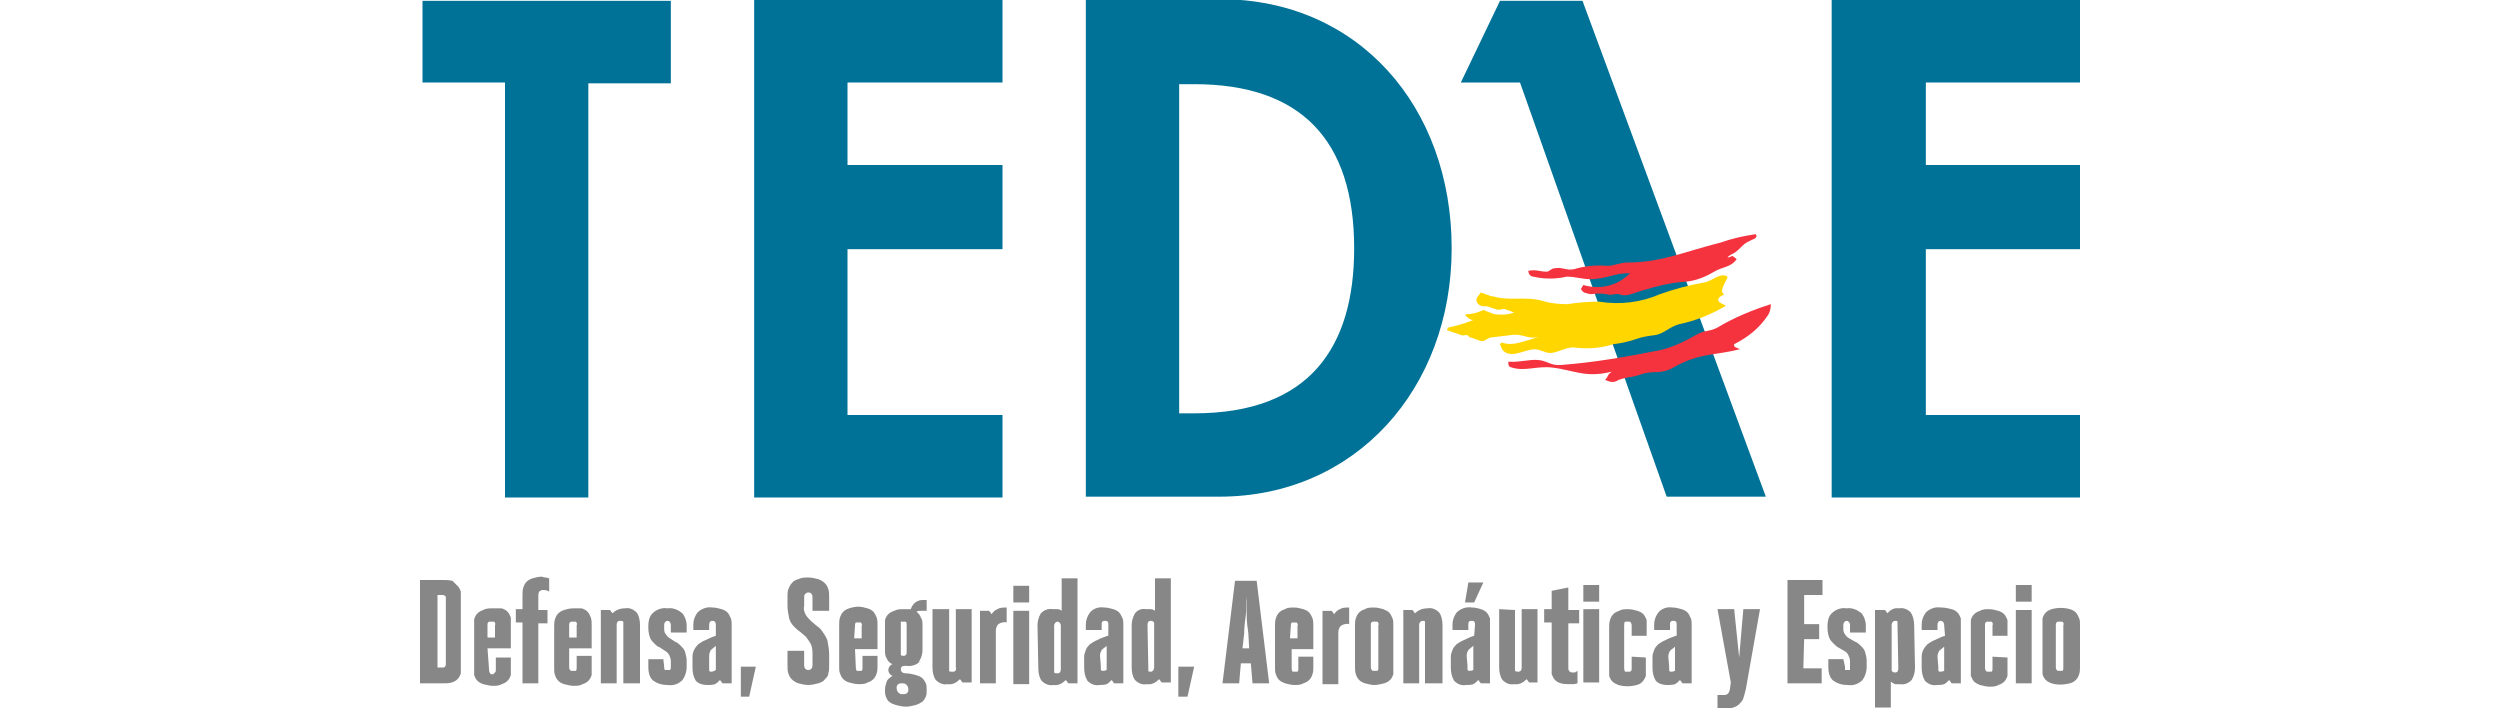 <svg xmlns="http://www.w3.org/2000/svg" xmlns:xlink="http://www.w3.org/1999/xlink" xml:space="preserve" id="Layer_1" width="300" height="85" x="0" y="0" style="enable-background:new 0 0 300 85" version="1.1"><style>.st2{fill:#007297}.st5{fill:#f5333f}</style><defs><path id="SVGID_1_" d="M50.4 0h199.3v85H50.4z"/></defs><clipPath id="SVGID_00000111903845346171269490000004725497350385990787_"><use xlink:href="#SVGID_1_" style="overflow:visible"/></clipPath><g style="clip-path:url(#SVGID_00000111903845346171269490000004725497350385990787_)"><path d="M248.4 82c.3-.1.5-.2.7-.4.2-.2.3-.4.4-.7.1-.3.1-.6.1-.9v-5c0-.3 0-.6-.1-.8-.1-.2-.2-.5-.4-.7-.2-.2-.4-.3-.7-.4-.7-.2-1.5-.2-2.2 0-.3.1-.5.2-.7.4-.2.2-.3.4-.4.7v6.7c.1.3.2.5.4.7.2.2.4.3.7.4.6.2 1.4.2 2.2 0m-1.5-1.5c-.1-.1-.2-.2-.2-.4V75c0-.1 0-.3.2-.4h.6c.1.1.2.3.1.4v5.1c0 .2 0 .3-.1.4h-.6m-5-8.3h1.9v-2h-1.9v2zm0 9.8h1.9v-8.8h-1.9V82zm-2.8-3.2v1.4c0 .2 0 .3-.1.4h-.6s-.2-.2-.2-.4V75c0-.2 0-.3.2-.4h.6c.1.1.2.3.1.4v1.3h1.8v-1.9c-.1-.2-.2-.5-.4-.7-.2-.2-.4-.3-.7-.4-.4-.1-.7-.2-1.1-.2-.4 0-.8 0-1.1.2-.3.1-.5.2-.7.4-.2.2-.3.4-.4.7v6.7c.1.2.2.5.4.7.2.2.5.3.7.4.4.1.8.2 1.1.2.4 0 .8 0 1.1-.2.3-.1.5-.2.7-.4.2-.2.3-.4.4-.7v-2.2l-1.8-.1zm-6.6 0c0-.3.1-.5.2-.7l.6-.5v2.9s-.2.1-.4.1-.3 0-.3-.2V80l-.1-1.2zm.9-2.5c-.4.1-.8.3-1.2.5-.3.1-.6.3-.9.5-.4.4-.7.9-.7 1.5v1.3c0 .6.1 1.1.4 1.6.4.4.9.6 1.4.5.3 0 .6 0 .9-.1.2-.1.4-.3.6-.5l.3.4h1.1v-7.8c-.1-.2-.2-.5-.4-.7-.2-.2-.4-.3-.7-.4-.4-.1-.8-.2-1.3-.2-.6-.1-1.3.1-1.8.6-.3.4-.5.9-.5 1.4v.7h1.9V75c0-.3.1-.5.4-.5.2 0 .4.2.4.5l.1 1.3zm-3.7-1.2c0-.6-.1-1.1-.4-1.6-.4-.4-.9-.6-1.4-.5-.6-.1-1.1.2-1.4.6l-.3-.4H225v11.7h1.9v-3.1c.1.1.3.2.5.3h.6c.5.1 1-.1 1.4-.5.3-.5.4-1 .4-1.5l-.1-5zm-1.9 5.1c0 .3-.1.5-.4.5-.2 0-.4-.1-.4-.3V75c0-.3.2-.5.4-.5s.3 0 .3.1v.4l.1 5.2zm-6.6-1.1h-1.8v1c0 .5.1 1.1.5 1.5.5.4 1.1.6 1.8.6.7.1 1.3-.1 1.8-.6.3-.4.5-1 .5-1.5v-.8c0-.4-.1-.7-.2-1.1-.1-.3-.3-.5-.5-.7-.2-.2-.4-.4-.7-.5l-.7-.4c-.2-.1-.4-.3-.5-.5-.2-.2-.2-.5-.2-.7V75c0-.3.2-.5.4-.5s.4.2.4.5v.9h1.9v-.8c0-.6-.2-1.1-.5-1.5-.5-.4-1.1-.7-1.8-.6-.6-.1-1.3.1-1.8.6-.4.4-.5 1-.5 1.5v.3c0 .4.1.8.2 1.1.1.3.3.5.5.7.2.2.4.4.6.5.2.1.5.3.7.4.2.1.4.3.5.5.1.2.2.5.2.7v1.1h-.6V80l-.2-.9zm-4.7-2.4h1.8v-1.8h-1.8v-3.5h2.2v-1.8h-4.2V82h4.1v-1.8h-2.2l.1-3.5zm-8.5 8.2c.3-.1.5-.2.7-.4.2-.2.4-.4.5-.7.1-.3.2-.7.3-1.1l1.7-9.6h-2l-.5 5.8-.6-5.8h-2l1.6 8.8-.1.7c0 .2-.1.4-.2.6-.1.1-.3.2-.4.2h-.9V85l.4.1h.5c.4 0 .7-.1 1-.2m-7.8-6.1c0-.3.1-.5.2-.7.2-.2.4-.3.6-.5v2.9s-.2.1-.4.1-.3 0-.3-.2V80l-.1-1.2zm.9-2.5c-.5.2-.9.3-1.2.5-.3.1-.6.3-.9.5-.2.2-.4.4-.5.7-.1.3-.2.5-.2.8v1.3c0 .6.1 1.1.4 1.6.4.4.9.5 1.4.5.3 0 .6 0 .9-.1.2-.1.4-.3.6-.5l.3.4h1.1v-7c0-.3 0-.6-.1-.8-.1-.2-.2-.5-.4-.7-.2-.2-.4-.3-.7-.4-.4-.1-.7-.2-1.1-.2-.6-.1-1.3.1-1.7.6-.3.4-.5.9-.5 1.4v.7h1.9V75c0-.3 0-.5.4-.5s.4.2.4.5v1.3zm-5.3 2.5v1.4c0 .2 0 .3-.2.4h-.6s-.1-.2-.1-.4V75c0-.1 0-.3.1-.4h.6s.2.2.2.4v1.3h1.8v-1.9c-.1-.2-.2-.5-.4-.7-.2-.2-.4-.3-.7-.4-.4-.1-.7-.2-1.1-.2-.4 0-.8 0-1.1.2-.3.1-.5.2-.7.4-.2.2-.3.4-.4.7-.1.3-.1.6-.1.8v5.9c.1.3.2.5.4.7.2.2.5.3.7.4.7.2 1.5.2 2.2 0 .5-.1.9-.5 1.1-1.1v-2.2l-1.7-.1zm-5.8-6.6h1.9v-2H190v2zm0 9.7h1.9v-8.8H190v8.8zm-3.8-11v2.2h-.9v1.6h.9v6.2c.1.2.2.5.4.7.2.2.4.3.7.4.4.1.7.1 1.1.1h.5l.4-.1v-1.5l-.3.2h-.3c-.3 0-.5-.2-.5-.5v-5.4h1.3v-1.6h-1.3v-2.7l-2 .4zm-6.3 2.2v7c0 .5.1 1.1.4 1.5.4.4.9.6 1.4.5.6.1 1.1-.2 1.5-.6l.3.4h1v-8.8h-1.9v7c0 .3-.1.5-.4.5-.1 0-.3 0-.4-.1v-7.3l-1.9-.1zm-3.7-3.2-.4 2.4h1.1l1.1-2.4h-1.8zm-.2 8.8c0-.3.1-.5.2-.7l.6-.5v2.9s-.2.1-.4.1-.3 0-.3-.2v-.4l-.1-1.2zm.9-2.4c-.4.1-.8.3-1.2.5-.3.1-.6.3-.9.5-.2.2-.4.4-.5.7-.1.3-.2.5-.2.8v1.3c0 .6.1 1.1.4 1.6.4.4.9.6 1.4.5.3 0 .6 0 .9-.1.2-.1.4-.3.6-.5l.3.4h1.1v-7.8c-.1-.2-.2-.5-.4-.7-.2-.2-.4-.3-.7-.4-.3-.1-.7-.2-1.1-.2-.6-.1-1.3.1-1.8.6-.3.4-.5.9-.5 1.4v.7h1.9V75c0-.3 0-.5.4-.5s.4.2.4.5l-.1 1.3zm-3.8 5.7v-7c0-.5-.1-1.1-.4-1.5-.4-.4-.9-.6-1.4-.5-.6 0-1.1.2-1.5.6l-.3-.4h-1.1V82h1.9v-7c0-.3.2-.5.4-.5.1 0 .3 0 .3.1V82h2.1zm-7 0c.3-.1.5-.2.7-.4.2-.2.3-.4.4-.7V75c0-.3 0-.6-.1-.8-.1-.2-.2-.5-.4-.7-.2-.2-.5-.3-.7-.4-.4-.1-.7-.2-1.1-.2-.4 0-.8 0-1.1.2-.3.1-.5.2-.7.4-.2.2-.3.4-.4.7-.1.3-.1.6-.1.8v5c0 .3 0 .6.1.9.1.3.2.5.4.7.2.2.4.3.7.4.4.1.8.2 1.1.2.4 0 .8-.1 1.2-.2m-1.4-1.5s-.2-.2-.2-.4V75c0-.2 0-.3.2-.4h.6c.1.1.2.3.1.4v5.1c0 .2 0 .3-.1.4h-.6m-2.8-7.6c-.4 0-.8 0-1.1.2-.3.1-.5.3-.7.6l-.3-.4h-1.1v8.8h1.9v-6.2c0-.3.1-.6.3-.8.3-.2.7-.3 1-.2v-2zm-7 2.2c0-.1 0-.3.1-.4h.6c.1.1.2.3.1.4v1.5h-.9l.1-1.5zm0 2.8h2.7v-2.8c0-.3 0-.6-.1-.9-.1-.2-.2-.5-.4-.7-.2-.2-.4-.3-.7-.4-.4-.1-.7-.2-1.1-.2-.4 0-.8 0-1.1.2-.3.1-.5.2-.7.4-.2.2-.3.4-.4.7-.1.3-.1.6-.1.9v5c0 .3 0 .6.1.8.1.3.2.5.4.7.2.2.5.3.7.4.4.1.8.2 1.1.2.4 0 .8 0 1.1-.2.3-.1.5-.2.7-.4.2-.2.3-.4.4-.7.1-.3.1-.6.1-.8v-1.3h-1.8v1.4c0 .2 0 .3-.1.4h-.6s-.1-.2-.1-.4v-2.3zm-5.6-1.9c0-.7.1-1.5.2-2.2s0-1.5.1-2.2v2.2c0 .8.1 1.5.2 2.2l.1 1.8h-.8l.2-1.8zm-2.6 6h2l.2-2.4h1.2l.2 2.4h2l-1.5-12.3h-2.6L146.7 82zm-5.3-2v3.6h1.1l.8-3.6h-1.9zm-5.6.1c0 .5.1 1.1.4 1.5.4.4.9.6 1.4.5.6.1 1.1-.2 1.5-.6l.3.4h1.1V69.4h-1.9v3.9c-.1-.1-.3-.2-.5-.2h-.6c-.5-.1-1 .1-1.3.5-.3.5-.4 1-.4 1.5v5zm1.9-5.1c0-.3.1-.5.4-.5.2 0 .4.1.4.3v5.3c0 .2-.1.4-.3.5h-.1c-.2 0-.3 0-.3-.1v-.3l-.1-5.2zm-5.7 3.7c0-.3.1-.5.2-.7.2-.2.4-.3.6-.5v2.9s-.2.1-.4.1-.3 0-.3-.2v-.4l-.1-1.2zm.9-2.4c-.5.2-.9.3-1.2.5-.3.1-.6.3-.9.5-.2.2-.4.4-.5.7-.1.3-.2.5-.2.8v1.3c0 .6.1 1.1.4 1.6.4.4.9.6 1.4.5.3 0 .6 0 .9-.1.2-.1.4-.3.6-.5l.3.4h1.1v-7c0-.3 0-.6-.1-.8-.1-.2-.2-.5-.4-.7-.2-.2-.4-.3-.7-.4-.4-.1-.7-.2-1.1-.2-.6-.1-1.3.1-1.7.6-.3.4-.5.9-.5 1.4v.7h1.9V75c0-.3 0-.5.4-.5s.4.2.4.5v1.3zm-8.3 3.9c0 .5.1 1.1.4 1.5.4.4.9.6 1.4.5.6.1 1.1-.2 1.5-.6l.3.4h1.1V69.4h-1.9v3.9c-.1-.1-.3-.2-.5-.2h-.6c-.5-.1-1 .1-1.4.5-.3.5-.4 1-.4 1.5l.1 5.1zm1.9-5.1c0-.3.2-.5.4-.5s.4.2.4.5v5.2c0 .3-.1.5-.4.5s-.3 0-.4-.1v-5.6zm-4.9-2.8h1.9v-2h-1.9v2zm0 9.8h1.9v-8.8h-1.9v8.8zm-.8-9.2c-.4 0-.8 0-1.1.2-.3.1-.5.3-.7.6l-.3-.4h-1.1V82h1.9v-6.3c0-.3.1-.6.3-.8.3-.2.7-.3 1-.2v-1.8zm-8.9.2v7c0 .5.1 1.1.4 1.5.4.4.9.6 1.4.5.6.1 1.1-.2 1.5-.6l.3.4h1.1v-8.8h-1.9v7c.1.2 0 .4-.2.5h-.3c-.2 0-.3 0-.3-.1v-7.4h-2zm-3.1 9.1c.1.1.2.3.2.5s0 .4-.2.5c-.1.1-.3.1-.5.1s-.3 0-.5-.2c-.1-.1-.2-.3-.2-.5s0-.4.2-.5c.1-.1.3-.1.5-.1.3 0 .4.1.5.2m-.1-7.6c.1.1.1.3.1.4v3.2c0 .1 0 .3-.1.4-.1.1-.2.1-.3.1-.1 0-.2 0-.3-.1v-4h.6m1.5 4.9c.3-.4.5-.9.5-1.5v-3c0-.3 0-.6-.2-.9-.1-.3-.3-.5-.5-.7.1-.1.3-.1.5-.1h.7V72h-.5c-.6 0-1.2.4-1.4 1.1h-.9c-.4 0-.7 0-1.1.2-.3.1-.5.2-.7.4-.2.2-.3.4-.4.7V78c0 .4 0 .7.2 1 .1.3.4.6.7.7-.3.1-.5.4-.5.7 0 .3.2.6.5.7-.3.2-.6.4-.7.7-.1.3-.2.6-.2 1 0 .3 0 .5.1.8.1.2.2.5.4.6.2.2.5.3.8.4.4.1.8.2 1.2.2.4 0 .8-.1 1.2-.2.3-.1.5-.2.8-.4.2-.2.3-.4.4-.6.1-.2.1-.5.1-.8 0-.3 0-.6-.1-.8-.1-.2-.2-.4-.4-.6-.2-.2-.5-.3-.8-.4-.4-.1-.8-.2-1.2-.2-.4 0-.6-.2-.6-.5s.2-.4.6-.4c.7.1 1.3-.1 1.8-.6m-7.9-4.2c0-.1 0-.3.1-.4h.6c.1.1.2.3.1.4v1.5h-.9l.1-1.5zm0 2.8h2.7V75c0-.3 0-.6-.1-.9-.1-.2-.2-.5-.4-.7-.2-.2-.4-.3-.7-.4-.4-.1-.7-.2-1.1-.2-.4 0-.8.1-1.1.2-.3.1-.5.2-.7.4-.2.2-.3.4-.4.7-.1.3-.1.6-.1.9v5c0 .3 0 .6.1.8.1.3.2.5.4.7.2.2.4.3.7.4.4.1.8.2 1.1.2.4 0 .8 0 1.1-.2.3-.1.5-.2.7-.4.2-.2.3-.4.4-.7.1-.3.1-.6.1-.8v-1.3h-1.8v1.4c0 .2 0 .3-.1.4h-.6s-.1-.2-.1-.4l-.1-2.2zm-6.1.2h-2v1.8c0 .3 0 .6.1.9.1.3.2.5.4.7.2.2.5.4.8.5.4.1.8.2 1.2.2.4 0 .8-.1 1.2-.2.3-.1.6-.2.8-.5.2-.2.4-.4.4-.7.1-.3.1-.6.1-.9v-1.3c0-.6-.1-1.2-.2-1.7-.1-.4-.4-.8-.6-1.1-.2-.3-.4-.5-.7-.7l-.7-.6c-.2-.2-.4-.4-.6-.7-.2-.4-.3-.7-.2-1.1v-1c0-.1 0-.3.1-.4.1-.1.2-.2.4-.2.1 0 .3 0 .4.2.1.1.1.3.1.4v1.6h2v-1.7c0-.3 0-.6-.1-.9-.1-.3-.2-.5-.4-.7-.2-.2-.5-.4-.8-.5-.4-.1-.8-.2-1.2-.2-.4 0-.8 0-1.2.2-.3.1-.6.2-.8.5-.2.2-.3.5-.4.7-.1.3-.1.6-.1.9v1.1c0 .5.1 1 .2 1.5.1.4.3.7.6 1 .2.2.5.5.7.6l.7.6c.2.3.4.5.6.9.2.4.2.9.2 1.3v1.2c0 .4-.2.6-.5.6s-.5-.2-.5-.6v-1.7zM88.9 80v3.6h1l.8-3.6h-1.8zm-3.8-1.3c0-.3.1-.5.2-.7l.6-.5v2.9s-.3.2-.5.2-.3 0-.3-.2v-1.7zm.8-2.4c-.4.1-.8.3-1.2.5-.3.1-.6.3-.9.5-.4.4-.7.9-.7 1.5v1.3c0 .6.1 1.1.4 1.6.4.4.9.5 1.4.5.3 0 .6 0 .9-.1.2-.1.4-.3.6-.5l.3.4h1.1v-7c0-.3 0-.5-.1-.8-.1-.2-.2-.5-.4-.7-.2-.2-.4-.3-.7-.4-.4-.1-.7-.2-1.1-.2-.6-.1-1.3.1-1.8.6-.3.4-.5.9-.5 1.4v.7h1.9V75c0-.3.1-.5.4-.5s.4.2.4.5v1.3zm-6.3 2.8h-1.8v1c0 .5.1 1.1.5 1.5.5.4 1.1.6 1.8.6.7.1 1.3-.1 1.8-.6.3-.4.5-1 .5-1.5v-.8c0-.4-.1-.7-.2-1.1-.1-.3-.3-.5-.5-.7-.2-.2-.4-.4-.7-.5l-.6-.4c-.2-.1-.4-.3-.5-.5-.2-.2-.2-.5-.2-.7V75c0-.3.2-.5.4-.5s.4.2.4.5v.9h1.9v-.8c0-.6-.2-1.1-.5-1.5-.5-.4-1.1-.7-1.8-.6-.6-.1-1.3.1-1.8.6-.4.4-.5 1-.5 1.5v.3c0 .4.1.8.2 1.1.1.3.3.5.5.7.2.2.4.4.7.5l.6.4c.2.1.4.3.5.5.1.2.2.5.2.7v.7c0 .2 0 .3-.1.4h-.6c-.1-.1-.1-.2-.1-.4l-.1-.9zM76.8 82v-7c0-.5-.1-1.1-.4-1.5-.4-.4-.9-.6-1.4-.5-.6 0-1.1.2-1.5.6l-.3-.4h-1.1V82H74v-7c0-.3.1-.5.4-.5.1 0 .3 0 .4.1V82h2zm-8.5-7c0-.1 0-.3.2-.4h.6c.1.1.2.3.1.4v1.5h-.9V75zm0 2.8H71V75c0-.3 0-.6-.1-.9-.1-.2-.2-.5-.4-.7-.2-.2-.4-.3-.7-.4h-1c-.4 0-.8.1-1.1.2-.3.1-.5.2-.7.4-.2.2-.3.4-.4.7-.1.3-.1.6-.1.9v5c0 .3 0 .6.1.8.1.3.2.5.4.7.2.2.4.3.7.4.4.1.8.2 1.1.2.4 0 .8 0 1.1-.2.3-.1.5-.2.7-.4.2-.2.3-.4.4-.7v-2.3h-1.8v1.4c0 .2 0 .3-.1.4h-.6c-.1-.1-.2-.2-.2-.4v-2.3zm-4.4-8.4c-.3.1-.5.2-.7.4-.2.2-.3.4-.4.7-.1.3-.1.6-.1.9v1.7h-.8v1.6h.8V82h1.9v-7.2h1.1v-1.6h-1.1v-1.7c0-.2 0-.3.1-.5.1-.1.3-.2.4-.2.3 0 .5 0 .8.2v-1.6c-.3-.1-.6-.1-.9-.2-.4 0-.7.1-1.1.2M58.5 75c0-.2 0-.3.2-.4h.6c.1.1.2.3.1.4v1.5h-.9V75zm0 2.8h2.8v-3.7c-.1-.2-.2-.5-.4-.7-.2-.2-.4-.3-.7-.4h-1.1c-.4 0-.8 0-1.1.2-.3.1-.5.2-.7.4-.2.2-.3.4-.4.7V81c.1.3.2.5.4.7.2.2.4.3.7.4.4.1.8.2 1.1.2.4 0 .8 0 1.1-.2.3-.1.5-.2.7-.4.2-.2.3-.4.4-.7v-2.1h-1.8v1.4c0 .2 0 .3-.1.4l-.2.2h-.3s-.2-.2-.2-.4l-.2-2.7zm-6-6.4h.6c.2 0 .4.1.4.3v8c0 .2-.1.4-.3.4h-.7v-8.7zM50.3 82h2.8c.4 0 .8 0 1.1-.1.3-.1.5-.2.7-.4.2-.2.3-.4.4-.7V71c-.1-.3-.2-.5-.4-.7l-.6-.6c-.4-.1-.8-.1-1.2-.1h-2.8V82z" style="fill:#878787"/></g><path d="M175.3 9.9h7.1L200 59.6h11.9L189.9.1H180z" class="st2"/><defs><path id="SVGID_00000119102592366617300270000003199784483679549354_" d="M50.4 0h199.3v85H50.4z"/></defs><clipPath id="SVGID_00000064316233738970388290000013891280008530816666_"><use xlink:href="#SVGID_00000119102592366617300270000003199784483679549354_" style="overflow:visible"/></clipPath><path d="M162.5 29.8c0 11.8-5.3 19.8-19.2 19.8h-1.8V10.1h1.8c12.8 0 19.2 6.7 19.2 19.7m11.7 0c0-17-11.2-29.9-27.8-29.9h-16.1v59.7h16c16.4 0 27.9-13 27.9-29.8" class="st2" style="clip-path:url(#SVGID_00000064316233738970388290000013891280008530816666_)"/><path d="M90.5 0v59.7h29.8v-9.9h-18.6V29.9h18.6V19.8h-18.6V9.9h18.6V0zm129.3 0v59.7h29.8v-9.9h-18.5V29.9h18.5V19.8h-18.5V9.9h18.5V0zM50.7.1v9.8h9.9v49.8h10V10h9.9V.1z" class="st2"/><defs><path id="SVGID_00000021100829896388999950000006824959472954908598_" d="M50.4 0h199.3v85H50.4z"/></defs><clipPath id="SVGID_00000003802842350856004780000005978788846497852587_"><use xlink:href="#SVGID_00000021100829896388999950000006824959472954908598_" style="overflow:visible"/></clipPath><g style="clip-path:url(#SVGID_00000003802842350856004780000005978788846497852587_)"><path d="M183.4 32.5c0 .4.3.7.6.7 1.3.3 2.7.3 4 0 1.2 0 1.7.3 2.9.3 1.8 0 3-.8 4.7-.7-1.5 1.5-3.6 2-5.6 1.4-.1.2-.2.3-.3.5.2.2.2.3.4.4.3.1.6.2.9.2.6-.1 1.2-.1 1.8 0 .5.2 1-.1 1.5 0 .9.4 1.8-.2 3-.5 1.6-.5 3.3-.9 5-1 1.2-.1 2.4-.6 3.4-1.2s2-.5 2.7-1.5c-.2-.2-.3-.2-.5-.4-.2.1-.4.2-.6.2.2-.3.6-.4.9-.6.7-.5 1-1.1 1.8-1.4.3-.2.6-.2.7-.4.2-.3 0-.2 0-.4-1.4.2-2.8.5-4.2 1-4.4 1.1-7.1 2.4-11.2 2.4-.9 0-1.6.4-2.4.4-1.4-.1-2.7 0-4 .4-1 .2-1.4-.3-2.4-.1-.3 0-.6.4-.9.4-.9 0-1.2-.3-2.2-.1" class="st5"/><path d="m179.1 35.6-1.4-.5-.3.4c-.3.3-.3.7 0 1 .1.1.2.1.3.2.3.1.6 0 .9.1l.9.3c.4.2.8-.1 1.1 0l1.1.4c-.8.3-1.6.3-2.4.2l-1.3-.5c-.6.3-1.3.5-2 .5l-.2.1c.3.3.6.6 1 .6-1 .4-2 .7-3 .9l-.2.3 1.7.6c.2.1.5 0 .7 0 .2 0 .2.2.4.3.2 0 .7.2 1.2.4s.8-.3 1.3-.4c.8-.1 1.7-.2 2.5-.3 1.4-.2 1.9.6 3.4.2-1.9.5-3.2 1.2-4.6.7l-.2.2c.2.5.3.9.9 1.1 1.2.4 2.6-.8 3.8-.4l.9.3c1 .3 2.2-.7 3.3-.6 1.6.2 3.2.1 4.7-.4.9-.1 1.8-.3 2.7-.6.8-.3 1.6-.4 2.4-.5 1-.2 1.7-1 2.8-1.3 2-.4 3.9-1.2 5.6-2.2-.4-.3-1.2-.4-.8-1 .2-.2.4-.2.6-.4-.6-.2 0-1.2.4-2 0 0 0-.2-.2-.2-.8-.3-1.6.6-2.6.8-1.8.3-3.6.8-5.3 1.4-2.3 1-4.8 1.3-7.3.9-1.3 0-2.6.1-3.8.3-1 0-2.1-.1-3-.4-2.2-.6-4.1.1-6.1-.6" style="fill:#ffd600"/><path d="M181 43.4c0 .4 0 .6.4.7 1.6.5 3-.2 4.8 0 2.7.3 4 1.3 7.2.5-.2.2-.3.2-.4.4-.1.2-.2.4-.4.6l.6.2c.4.1.7 0 1-.2 1.1-.4 1.7-.3 2.8-.7 1.5-.5 2.2.1 3.8-.8 3.2-1.8 4.9-1.4 8-2.2-.4-.2-.8-.2-.7-.6 1.6-.8 3-1.9 4-3.4.3-.4.4-.9.4-1.4-2.2.7-4.4 1.6-6.4 2.8-.9.5-1.5.3-2.4.8-1.4.8-2.8 1.5-4.4 1.9-4 .8-8 1.5-12 1.8-1.2.1-1.6-.5-2.7-.6-1.1-.1-2.2.3-3.6.2" class="st5"/></g></svg>